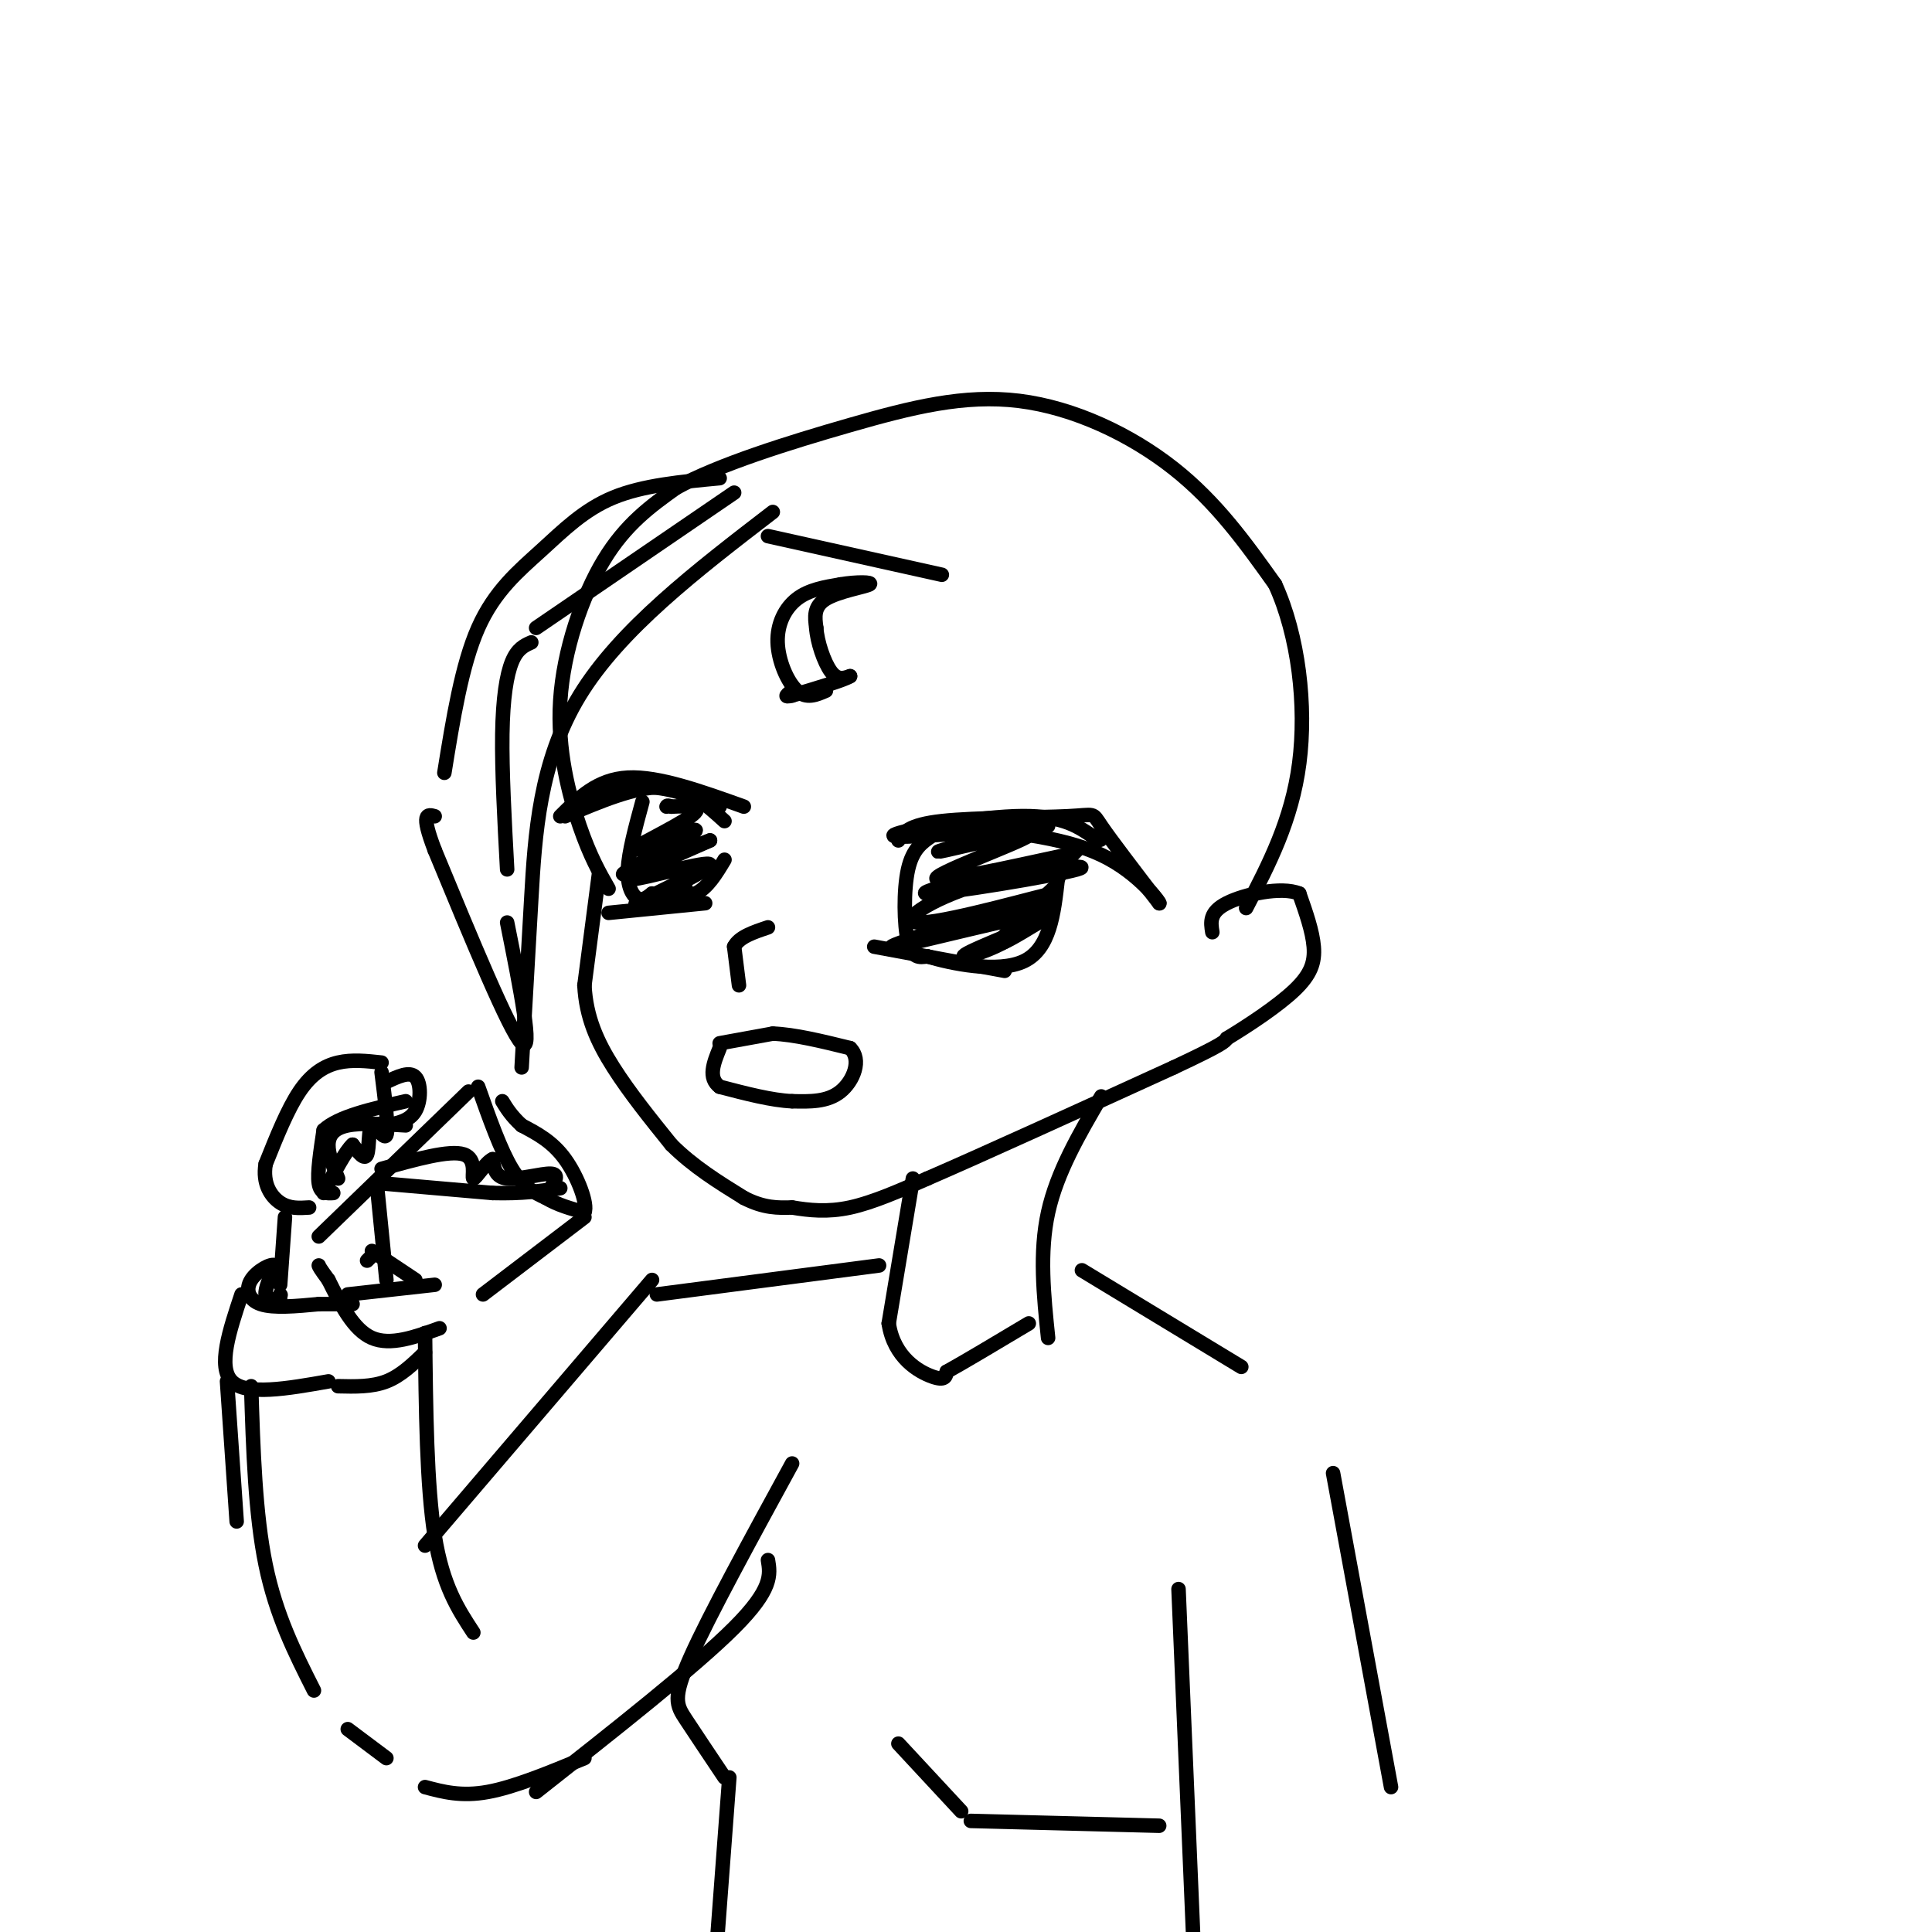 <svg viewBox='0 0 400 400' version='1.1' xmlns='http://www.w3.org/2000/svg' xmlns:xlink='http://www.w3.org/1999/xlink'><g fill='none' stroke='#000000' stroke-width='3' stroke-linecap='round' stroke-linejoin='round'><path d='M126,184c-1.905,-3.327 -3.810,-6.655 -6,-13c-2.190,-6.345 -4.667,-15.708 -4,-26c0.667,-10.292 4.476,-21.512 9,-29c4.524,-7.488 9.762,-11.244 15,-15'/><path d='M140,101c8.796,-4.815 23.285,-9.352 36,-13c12.715,-3.648 23.654,-6.405 35,-5c11.346,1.405 23.099,6.973 32,14c8.901,7.027 14.951,15.514 21,24'/><path d='M264,121c4.867,10.622 6.533,25.178 5,37c-1.533,11.822 -6.267,20.911 -11,30'/><path d='M124,181c0.000,0.000 -3.000,23.000 -3,23'/><path d='M121,204c0.333,6.644 2.667,11.756 6,17c3.333,5.244 7.667,10.622 12,16'/><path d='M139,237c4.500,4.500 9.750,7.750 15,11'/><path d='M154,248c4.167,2.167 7.083,2.083 10,2'/><path d='M164,250c3.511,0.578 7.289,1.022 12,0c4.711,-1.022 10.356,-3.511 16,-6'/><path d='M192,244c11.167,-4.833 31.083,-13.917 51,-23'/><path d='M243,221c10.333,-4.833 10.667,-5.417 11,-6'/><path d='M254,215c4.595,-2.786 10.583,-6.750 14,-10c3.417,-3.250 4.262,-5.786 4,-9c-0.262,-3.214 -1.631,-7.107 -3,-11'/><path d='M269,185c-3.667,-1.533 -11.333,0.133 -15,2c-3.667,1.867 -3.333,3.933 -3,6'/><path d='M171,143c-2.018,0.881 -4.036,1.762 -6,0c-1.964,-1.762 -3.875,-6.167 -4,-10c-0.125,-3.833 1.536,-7.095 4,-9c2.464,-1.905 5.732,-2.452 9,-3'/><path d='M174,121c3.262,-0.571 6.917,-0.500 6,0c-0.917,0.500 -6.405,1.429 -9,3c-2.595,1.571 -2.298,3.786 -2,6'/><path d='M169,130c0.178,2.889 1.622,7.111 3,9c1.378,1.889 2.689,1.444 4,1'/><path d='M176,140c-1.333,0.833 -6.667,2.417 -12,4'/><path d='M164,144c-2.000,0.500 -1.000,-0.250 0,-1'/><path d='M154,167c-8.833,-3.167 -17.667,-6.333 -24,-6c-6.333,0.333 -10.167,4.167 -14,8'/><path d='M117,169c7.250,-3.083 14.500,-6.167 20,-6c5.500,0.167 9.250,3.583 13,7'/><path d='M149,167c-4.667,-1.833 -9.333,-3.667 -14,-4c-4.667,-0.333 -9.333,0.833 -14,2'/><path d='M133,166c-1.422,5.222 -2.844,10.444 -3,14c-0.156,3.556 0.956,5.444 2,6c1.044,0.556 2.022,-0.222 3,-1'/><path d='M135,185c3.250,0.583 6.500,1.167 9,0c2.500,-1.167 4.250,-4.083 6,-7'/><path d='M142,184c-1.417,1.000 -2.833,2.000 -3,2c-0.167,0.000 0.917,-1.000 2,-2'/><path d='M146,180c-8.185,4.000 -16.369,8.000 -14,7c2.369,-1.000 15.292,-7.000 15,-8c-0.292,-1.000 -13.798,3.000 -16,3c-2.202,0.000 6.899,-4.000 16,-8'/><path d='M147,174c-2.778,0.987 -17.722,7.455 -18,7c-0.278,-0.455 14.111,-7.833 15,-9c0.889,-1.167 -11.722,3.878 -13,4c-1.278,0.122 8.778,-4.679 12,-7c3.222,-2.321 -0.389,-2.160 -4,-2'/><path d='M139,167c-0.833,-0.333 -0.917,-0.167 -1,0'/><path d='M126,189c0.000,0.000 20.000,-2.000 20,-2'/><path d='M181,196c0.000,0.000 27.000,5.000 27,5'/><path d='M186,174c1.000,-1.613 2.000,-3.226 9,-4c7.000,-0.774 20.000,-0.708 26,-1c6.000,-0.292 5.000,-0.940 7,2c2.000,2.940 7.000,9.470 12,16'/><path d='M240,187c0.622,0.533 -3.822,-6.133 -12,-10c-8.178,-3.867 -20.089,-4.933 -32,-6'/><path d='M217,171c-15.933,1.378 -31.867,2.756 -32,2c-0.133,-0.756 15.533,-3.644 25,-4c9.467,-0.356 12.733,1.822 16,4'/><path d='M226,173c2.833,0.833 1.917,0.917 1,1'/><path d='M193,173c-2.022,1.356 -4.044,2.711 -5,7c-0.956,4.289 -0.844,11.511 0,15c0.844,3.489 2.422,3.244 4,3'/><path d='M192,198c4.756,1.444 14.644,3.556 20,1c5.356,-2.556 6.178,-9.778 7,-17'/><path d='M219,182c1.833,-3.833 2.917,-4.917 4,-6'/><path d='M215,191c-4.250,2.583 -8.500,5.167 -8,4c0.500,-1.167 5.750,-6.083 11,-11'/><path d='M218,185c-2.641,3.684 -5.282,7.368 -10,10c-4.718,2.632 -11.512,4.211 -7,2c4.512,-2.211 20.330,-8.211 16,-8c-4.330,0.211 -28.809,6.632 -32,7c-3.191,0.368 14.904,-5.316 33,-11'/><path d='M218,185c-1.256,0.066 -20.897,5.730 -27,6c-6.103,0.270 1.333,-4.856 12,-8c10.667,-3.144 24.564,-4.308 20,-3c-4.564,1.308 -27.590,5.088 -31,5c-3.410,-0.088 12.795,-4.044 29,-8'/><path d='M221,177c-3.070,0.494 -25.246,5.730 -27,5c-1.754,-0.730 16.912,-7.427 19,-9c2.088,-1.573 -12.404,1.979 -17,3c-4.596,1.021 0.702,-0.490 6,-2'/><path d='M202,174c1.000,-0.333 0.500,-0.167 0,0'/><path d='M153,204c0.000,0.000 -1.000,-8.000 -1,-8'/><path d='M152,196c1.000,-2.000 4.000,-3.000 7,-4'/><path d='M149,216c0.000,0.000 11.000,-2.000 11,-2'/><path d='M160,214c4.500,0.167 10.250,1.583 16,3'/><path d='M176,217c2.489,2.378 0.711,6.822 -2,9c-2.711,2.178 -6.356,2.089 -10,2'/><path d='M164,228c-4.167,-0.167 -9.583,-1.583 -15,-3'/><path d='M149,225c-2.500,-1.833 -1.250,-4.917 0,-8'/><path d='M228,227c-4.583,7.833 -9.167,15.667 -11,24c-1.833,8.333 -0.917,17.167 0,26'/><path d='M189,244c0.000,0.000 -5.000,30.000 -5,30'/><path d='M184,274c1.089,7.156 6.311,10.044 9,11c2.689,0.956 2.844,-0.022 3,-1'/><path d='M196,284c3.333,-1.833 10.167,-5.917 17,-10'/><path d='M66,256c0.000,0.000 31.000,-30.000 31,-30'/><path d='M99,225c2.333,6.583 4.667,13.167 7,17c2.333,3.833 4.667,4.917 7,6'/><path d='M113,248c2.500,1.500 5.250,2.250 8,3'/><path d='M121,251c0.756,-1.667 -1.356,-7.333 -4,-11c-2.644,-3.667 -5.822,-5.333 -9,-7'/><path d='M108,233c-2.167,-2.000 -3.083,-3.500 -4,-5'/><path d='M121,252c0.000,0.000 -21.000,16.000 -21,16'/><path d='M91,275c-5.083,1.833 -10.167,3.667 -14,2c-3.833,-1.667 -6.417,-6.833 -9,-12'/><path d='M68,265c-1.833,-2.500 -1.917,-2.750 -2,-3'/><path d='M79,245c0.000,0.000 23.000,2.000 23,2'/><path d='M102,247c6.167,0.167 10.083,-0.417 14,-1'/><path d='M114,246c0.933,-1.467 1.867,-2.933 0,-3c-1.867,-0.067 -6.533,1.267 -9,1c-2.467,-0.267 -2.733,-2.133 -3,-4'/><path d='M102,240c-1.452,0.619 -3.583,4.167 -4,4c-0.417,-0.167 0.881,-4.048 -2,-5c-2.881,-0.952 -9.940,1.024 -17,3'/><path d='M69,247c-1.333,0.083 -2.667,0.167 -3,-2c-0.333,-2.167 0.333,-6.583 1,-11'/><path d='M67,234c3.000,-2.833 10.000,-4.417 17,-6'/><path d='M84,233c-4.578,-0.289 -9.156,-0.578 -12,0c-2.844,0.578 -3.956,2.022 -4,4c-0.044,1.978 0.978,4.489 2,7'/><path d='M79,222c0.750,5.911 1.500,11.821 1,13c-0.500,1.179 -2.250,-2.375 -3,-2c-0.750,0.375 -0.500,4.679 -1,6c-0.500,1.321 -1.750,-0.339 -3,-2'/><path d='M73,237c-1.500,1.333 -3.750,5.667 -6,10'/><path d='M79,220c-3.067,-0.333 -6.133,-0.667 -9,0c-2.867,0.667 -5.533,2.333 -8,6c-2.467,3.667 -4.733,9.333 -7,15'/><path d='M55,241c-0.689,4.067 1.089,6.733 3,8c1.911,1.267 3.956,1.133 6,1'/><path d='M80,224c2.400,-1.133 4.800,-2.267 6,-1c1.200,1.267 1.200,4.933 0,7c-1.200,2.067 -3.600,2.533 -6,3'/><path d='M59,252c0.000,0.000 -1.000,14.000 -1,14'/><path d='M58,268c0.000,0.000 0.100,0.100 0.1,0.1'/><path d='M58,269c-1.417,0.083 -2.833,0.167 -3,-1c-0.167,-1.167 0.917,-3.583 2,-6'/><path d='M57,262c-0.798,-0.548 -3.792,1.083 -5,3c-1.208,1.917 -0.631,4.119 2,5c2.631,0.881 7.315,0.440 12,0'/><path d='M66,270c3.167,0.000 5.083,0.000 7,0'/><path d='M50,268c-2.500,7.500 -5.000,15.000 -2,18c3.000,3.000 11.500,1.500 20,0'/><path d='M70,287c3.500,0.083 7.000,0.167 10,-1c3.000,-1.167 5.500,-3.583 8,-6'/><path d='M90,266c0.000,0.000 -18.000,2.000 -18,2'/><path d='M86,265c0.000,0.000 -9.000,-6.000 -9,-6'/><path d='M77,260c0.000,0.000 -1.000,1.000 -1,1'/><path d='M80,265c0.000,0.000 -2.000,-20.000 -2,-20'/><path d='M47,286c0.000,0.000 2.000,29.000 2,29'/><path d='M88,276c0.167,15.833 0.333,31.667 2,42c1.667,10.333 4.833,15.167 8,20'/><path d='M52,287c0.417,13.250 0.833,26.500 3,37c2.167,10.500 6.083,18.250 10,26'/><path d='M72,358c0.000,0.000 8.000,6.000 8,6'/><path d='M88,320c0.000,0.000 47.000,-55.000 47,-55'/><path d='M136,268c0.000,0.000 46.000,-6.000 46,-6'/><path d='M159,323c0.500,3.000 1.000,6.000 -7,14c-8.000,8.000 -24.500,21.000 -41,34'/><path d='M121,364c-7.250,3.000 -14.500,6.000 -20,7c-5.500,1.000 -9.250,0.000 -13,-1'/><path d='M164,303c-8.578,15.711 -17.156,31.422 -21,40c-3.844,8.578 -2.956,10.022 -1,13c1.956,2.978 4.978,7.489 8,12'/><path d='M224,263c0.000,0.000 33.000,20.000 33,20'/><path d='M276,305c0.000,0.000 12.000,65.000 12,65'/><path d='M244,329c0.000,0.000 3.000,71.000 3,71'/><path d='M240,378c0.000,0.000 -39.000,-1.000 -39,-1'/><path d='M199,375c0.000,0.000 -13.000,-14.000 -13,-14'/><path d='M151,368c0.000,0.000 -3.000,40.000 -3,40'/><path d='M152,102c0.000,0.000 -41.000,28.000 -41,28'/><path d='M110,133c-1.444,0.644 -2.889,1.289 -4,4c-1.111,2.711 -1.889,7.489 -2,15c-0.111,7.511 0.444,17.756 1,28'/><path d='M105,191c2.750,13.750 5.500,27.500 3,25c-2.500,-2.500 -10.250,-21.250 -18,-40'/><path d='M90,176c-3.000,-7.833 -1.500,-7.417 0,-7'/><path d='M92,160c1.804,-11.173 3.607,-22.345 7,-30c3.393,-7.655 8.375,-11.792 13,-16c4.625,-4.208 8.893,-8.488 15,-11c6.107,-2.512 14.054,-3.256 22,-4'/><path d='M160,106c-15.822,12.156 -31.644,24.311 -40,38c-8.356,13.689 -9.244,28.911 -10,42c-0.756,13.089 -1.378,24.044 -2,35'/><path d='M159,111c0.000,0.000 36.000,8.000 36,8'/></g>
</svg>